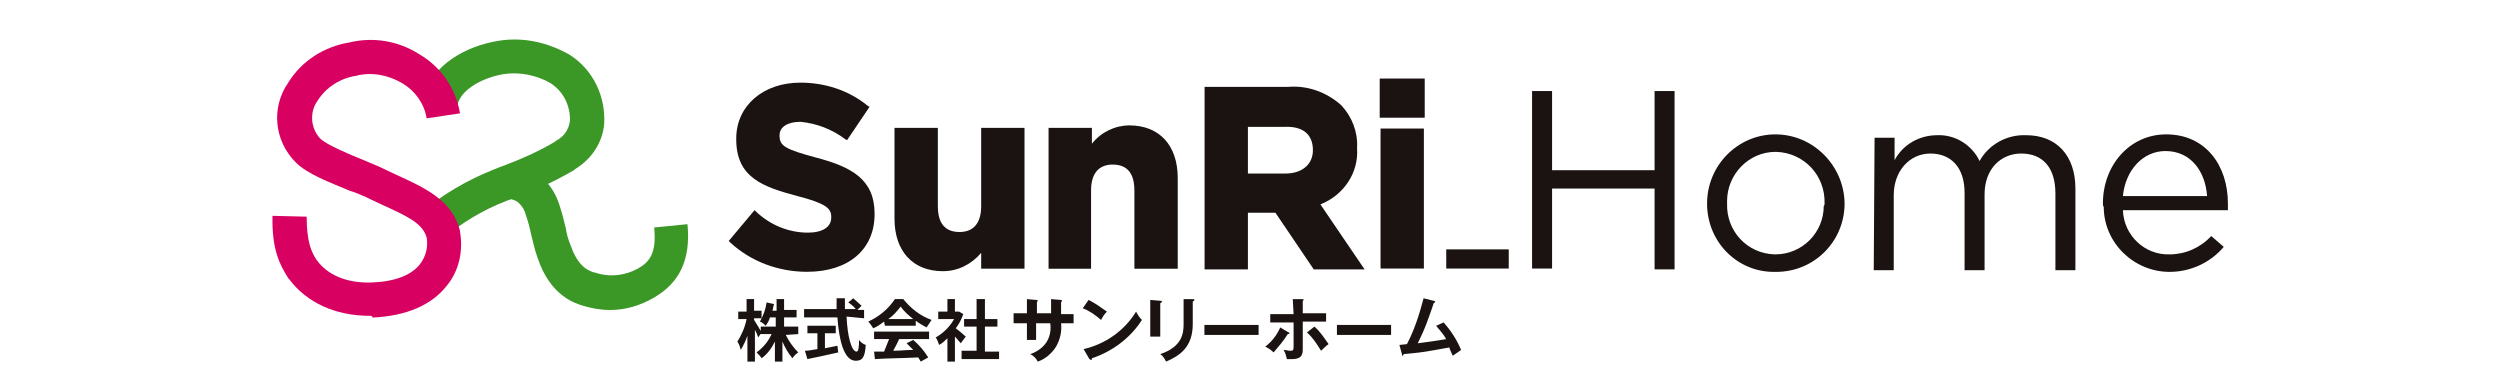 <?xml version="1.0" encoding="utf-8"?>
<!-- Generator: Adobe Illustrator 26.3.1, SVG Export Plug-In . SVG Version: 6.00 Build 0)  -->
<svg version="1.1" id="レイヤー_1" xmlns="http://www.w3.org/2000/svg" xmlns:xlink="http://www.w3.org/1999/xlink" x="0px"
	 y="0px" viewBox="0 0 300 45" style="enable-background:new 0 0 300 45;" xml:space="preserve">
<style type="text/css">
	.st0{fill:#3B9827;}
	.st1{fill:#D80060;}
	.st2{fill:#1A1311;}
</style>
<g id="_220404_sunrihomelogo_00000121966535170317914470000003106711385142198706_" transform="translate(-140 -6263)">
	<g id="logo_sunrihome_col_00000006686901914119178170000014655515281061233799_" transform="translate(140 6263)">
		<g id="グループ_2_00000116194709250003907660000001175759858983499405_" transform="translate(0 0)">
			<g id="グループ_1_00000085938172405114154300000013912775082257476281_">
				<path id="パス_1_00000082337455458216000990000017548471519040974250_" class="st0" d="M53.8,28.1l-2.4-3.3
					c2.7-2.1,5.7-3.7,9-4.9c2.1-0.8,4.2-1.7,6.2-2.9l0.1-0.1c1-0.5,1.6-1.4,1.7-2.5c0-1.8-0.8-3.4-2.3-4.4c-1.7-1-3.8-1.4-5.7-1.1
					c-2.4,0.4-5.1,1.8-5.5,3.7l-4-0.9c0.8-3.9,5.1-6.2,8.9-6.8c3-0.5,6,0.2,8.6,1.7c2.8,1.8,4.3,5,4.1,8.3c-0.2,2.2-1.5,4.2-3.5,5.4
					l-0.1,0.1c-2.2,1.3-4.6,2.4-7,3.3C58.9,24.7,56.2,26.2,53.8,28.1L53.8,28.1z"/>
				<path id="パス_2_00000000934790274886052650000011925229618637339562_" class="st0" d="M73.2,37.2c-1.1,0-2.2-0.2-3.2-0.5l0,0
					c-1-0.3-4-1.2-5.5-5.8c-0.3-0.8-0.5-1.7-0.7-2.5c-0.2-0.8-0.3-1.5-0.7-2.6c-0.1-0.5-0.4-1-0.8-1.4c-0.3-0.3-0.6-0.4-1-0.5
					c0,0,0,0,0.1,0l-1.5-3.8c1.8-0.6,3.8-0.1,5.1,1.2c1,0.8,1.7,2,2.1,3.2c0.4,1.2,0.6,2.1,0.8,2.9c0.1,0.7,0.3,1.4,0.6,2.1
					c0.9,2.6,2.2,3,2.8,3.2l0.1,0c1.7,0.6,3.6,0.4,5.2-0.5c1.4-0.8,2.2-1.9,1.9-4.9l4-0.4c0.4,4.2-0.9,7-4,8.8
					C76.8,36.7,75,37.2,73.2,37.2z"/>
				<path id="パス_3_00000150084548701826621010000001612856018957807529_" class="st1" d="M44.4,37.9c-4.2,0-7.6-1.6-9.7-4.4
					l-0.1-0.1c-1-1.6-2-3.4-1.9-7.5l4.1,0.1c0,3.1,0.6,4.3,1.2,5.2c1.3,1.8,3.6,2.8,6.6,2.7c2.8-0.1,4.8-0.9,5.8-2.2
					c0.7-0.9,1-2.1,0.8-3.2c-0.5-1.7-2.2-2.5-5.5-4c-0.6-0.3-1.3-0.6-1.9-0.9c-0.5-0.2-1.1-0.5-1.8-0.7c-2.4-1-5.1-2-6.5-3.4
					c-2.6-2.6-3-6.6-0.9-9.6c1.6-2.6,4.3-4.3,7.3-4.8c2.9-0.7,5.9-0.2,8.4,1.4c2.6,1.5,4.4,4.1,4.9,7.1l-4,0.6
					c-0.3-1.8-1.4-3.3-2.9-4.2c-1.7-1-3.7-1.4-5.6-0.9c-1.9,0.3-3.6,1.4-4.6,3c-1,1.4-0.8,3.3,0.3,4.5c0.8,0.8,3.5,1.9,5.2,2.6
					c0.7,0.3,1.4,0.6,1.9,0.8l0,0c0.6,0.3,1.3,0.6,1.9,0.9c3.5,1.6,6.9,3.1,7.8,6.8l0,0.1c0.4,2.3-0.1,4.7-1.6,6.5
					c-1.8,2.3-4.8,3.6-8.8,3.8h-0.1C44.7,37.9,44.5,37.9,44.4,37.9z"/>
			</g>
		</g>
		<g id="グループ_8_00000041283253670708841590000002989896772651832224_" transform="translate(52.749 4.625)">
			<g id="グループ_7_00000043454939608590350310000011323864452019470779_">
				<g id="グループ_3_00000093174212123984529860000008655773360127475645_" transform="translate(0 0.591)">
					<path id="パス_4_00000055690552793638227820000001145811204467702967_" class="st2" d="M44.1,27.4c-3.4,0-6.7-1.2-9.2-3.5
						l-0.2-0.2l3.1-3.7l0.2,0.2c1.7,1.6,3.9,2.5,6.2,2.5c1.8,0,2.8-0.7,2.8-1.8v-0.1c0-1-0.6-1.6-4.1-2.5c-4.1-1.1-7.3-2.2-7.3-6.8
						v-0.1c0-3.9,3.2-6.7,7.7-6.7c2.9,0,5.8,0.9,8.1,2.8l0.2,0.1l-2.7,4l-0.2-0.1c-1.6-1.2-3.4-1.9-5.4-2.1c-1.5,0-2.5,0.6-2.5,1.6
						v0.1c0,1.2,0.7,1.6,4.4,2.6c4.2,1.1,7,2.6,7,6.7v0.1C52.2,24.7,49.1,27.4,44.1,27.4z"/>
				</g>
				<g id="グループ_4_00000098216215262592158930000016575226377274784641_" transform="translate(19.192 5.717)">
					<path id="パス_5_00000041985810021778041160000018416480101952468659_" class="st2" d="M41.2,22.2c-3.6,0-5.8-2.4-5.8-6.3V5
						h5.2v9.4c0,1.4,0.4,3.1,2.6,3.1c1.7,0,2.6-1.1,2.6-3.1V5h5.2v16.9h-5.2v-1.9C44.6,21.4,43,22.2,41.2,22.2L41.2,22.2z"/>
				</g>
				<g id="グループ_5_00000065049008945750216310000013821382558830151333_" transform="translate(37.079 5.422)">
					<path id="パス_6_00000058584812231415988420000003433420739755163056_" class="st2" d="M51.5,22.2h-5.2v-9.4
						c0-1.4-0.4-3.1-2.6-3.1c-1.7,0-2.6,1.1-2.6,3.1v9.4H36V5.3h5.2v1.9C42.3,5.8,44,5,45.7,5c3.6,0,5.8,2.4,5.8,6.3L51.5,22.2z"/>
				</g>
				<g id="グループ_6_00000156574314733022753450000009448473028014149541_" transform="translate(75.416)">
					<path id="パス_7_00000170987589593635540680000009115674269595833264_" class="st2" d="M42.7,27.6h-5.2V10.8h5.2V27.6z
						 M42.8,9.5h-5.4V4.8h5.4V9.5z"/>
				</g>
				<path id="パス_8_00000111179049578083174850000001117264404186425000_" class="st2" d="M131.1,6.3h2.4v9.5h12.3V6.3h2.4v21.4
					h-2.4V18h-12.3v9.6h-2.4V6.3z"/>
				<path id="パス_9_00000128481529943633822970000004382730558755197850_" class="st2" d="M152.1,19.8L152.1,19.8
					c0-4.6,3.7-8.3,8.2-8.3c4.5,0,8.2,3.7,8.3,8.2v0.1c0,4.5-3.6,8.2-8.2,8.2c0,0-0.1,0-0.1,0c-4.5,0.1-8.1-3.5-8.2-8
					C152.1,20,152.1,19.9,152.1,19.8L152.1,19.8z M166.2,19.8L166.2,19.8c0.1-3.4-2.5-6.1-5.8-6.2c0,0-0.1,0-0.1,0
					c-3.2,0-5.8,2.7-5.8,5.9c0,0.1,0,0.2,0,0.2v0.1c-0.1,3.3,2.4,6,5.7,6.1c0,0,0.1,0,0.1,0c3.2,0,5.8-2.6,5.8-5.8
					C166.2,20,166.2,19.9,166.2,19.8L166.2,19.8z"/>
				<path id="パス_10_00000088101442559725567920000008998573734522648966_" class="st2" d="M172.2,11.9h2.4v2.7c1-1.9,3-3,5.1-3
					c2.2-0.1,4.2,1.2,5.1,3.1c1.1-2,3.3-3.2,5.6-3.1c3.6,0,5.9,2.4,5.9,6.4v9.8h-2.4v-9.2c0-3.1-1.5-4.8-4.1-4.8
					c-2.4,0-4.4,1.8-4.4,4.9v9.1H183v-9.3c0-3-1.6-4.7-4.1-4.7c-2.5,0-4.4,2.1-4.4,5v9h-2.4L172.2,11.9z"/>
				<path id="パス_11_00000079477861620254821890000008633947203587254693_" class="st2" d="M199.6,19.8L199.6,19.8
					c0-4.6,3.2-8.3,7.6-8.3c4.7,0,7.4,3.7,7.4,8.3c0,0.3,0,0.5,0,0.8H202c0.1,3,2.6,5.4,5.6,5.3c1.9,0,3.7-0.8,5-2.2l1.5,1.3
					c-1.6,1.9-4,3-6.5,3c-4.3,0-7.9-3.5-7.9-7.8C199.6,20.1,199.6,19.9,199.6,19.8z M212.1,18.9c-0.2-2.9-1.9-5.4-5-5.4
					c-2.7,0-4.8,2.3-5.1,5.4H212.1z"/>
			</g>
			
				<rect id="長方形_3_00000137115505832266373090000005779140958040614036_" x="120.8" y="25.3" class="st2" width="7.5" height="2.3"/>
			<path id="パス_12_00000169550646488237538310000014930049902679315903_" class="st2" d="M105.7,19.9c2.8-1.1,4.6-3.8,4.4-6.7
				v-0.1c0.1-1.9-0.6-3.7-1.9-5.1c-1.8-1.6-4.1-2.4-6.4-2.2h-10v21.9H97v-6.8h3.3l4.6,6.8h6.1L105.7,19.9z M104.8,13.4
				c0,1.7-1.3,2.8-3.3,2.8H97v-5.6h4.4C103.6,10.5,104.8,11.5,104.8,13.4L104.8,13.4z"/>
		</g>
	</g>
	<g id="グループ_168_00000064329210362173121630000004405393195040349081_" transform="translate(193.59 6293.091)">
		<g id="グループ_167_00000106141550026016442900000014755773818947728300_" transform="translate(32.141 0.002)">
			<path id="パス_64_00000022544499202602379280000000285829952560845742_" class="st2" d="M40.4,5.8l1.2,0.1c0.1,0,0.1,0,0.1,0.1
				c0,0.1-0.1,0.1-0.1,0.2v1.4h1.5v1.1h-1.5c0.1,1-0.1,1.9-0.6,2.8c-0.5,0.8-1.3,1.5-2.2,1.8c-0.2-0.4-0.5-0.7-0.9-0.9
				c0.9-0.3,1.7-0.9,2.1-1.7c0.3-0.6,0.4-1.3,0.3-2h-1.7v2h-1.1v-2h-1.6V7.5h1.6V5.8l1.1,0.1c0.1,0,0.2,0,0.2,0.1
				c0,0.1-0.1,0.1-0.1,0.1v1.4h1.7L40.4,5.8z"/>
			<path id="パス_65_00000067200916016230478860000001805166621094634669_" class="st2" d="M44.9,5.9c0.8,0.4,1.5,0.9,2.2,1.4
				c-0.3,0.3-0.5,0.6-0.7,1c-0.7-0.6-1.4-1.1-2.2-1.4L44.9,5.9z M44.3,11.8c2.6-0.6,4.9-2.2,6.3-4.5c0.2,0.4,0.4,0.7,0.7,1
				c-1.4,2.2-3.6,3.8-6,4.6c0,0.1,0,0.2-0.1,0.2c-0.1,0-0.1-0.1-0.2-0.1L44.3,11.8z"/>
			<path id="パス_66_00000160192655553279911970000001051536211195498167_" class="st2" d="M53.5,6c0.1,0,0.2,0,0.2,0.1
				s-0.1,0.1-0.2,0.2v4h-1.2V5.9L53.5,6z M57.4,5.8c0.1,0,0.2,0,0.2,0.1c0,0.1-0.1,0.1-0.2,0.2v2.7c0,2.8-1.6,3.8-3.2,4.5
				c-0.2-0.4-0.4-0.7-0.7-0.9c2.7-0.9,2.8-2.6,2.8-3.6v-3L57.4,5.8z"/>
			<path id="パス_67_00000155120452932780027220000016247856208573213316_" class="st2" d="M65.3,8.9v1.2h-6.5V8.9H65.3z"/>
			<path id="パス_68_00000144324261785475587330000007587317380361006237_" class="st2" d="M68.9,9.8c0.1,0,0.1,0.1,0.1,0.1
				c0,0.1-0.1,0.1-0.2,0.1c-0.5,0.8-1.1,1.5-1.7,2.2c-0.3-0.3-0.6-0.5-1-0.7c0.8-0.6,1.4-1.4,1.8-2.3L68.9,9.8z M69.4,5.8l1.1,0
				c0.1,0,0.2,0,0.2,0.1c0,0.1-0.1,0.1-0.1,0.1v1.5h2.8v1h-2.8v3.2c0,0.6,0,1.3-1.3,1.3c-0.2,0-0.4,0-0.6,0
				c-0.1-0.4-0.2-0.8-0.4-1.1c0.3,0,0.5,0.1,0.8,0.1c0.4,0,0.4-0.1,0.4-0.7V8.6h-2.8v-1h2.8L69.4,5.8z M72,9.1
				c0.7,0.6,1.2,1.4,1.7,2.1c-0.3,0.2-0.7,0.6-0.9,0.8c-0.5-0.8-1-1.6-1.7-2.2L72,9.1z"/>
			<path id="パス_69_00000160172713535286854740000010378555821030627739_" class="st2" d="M81.2,8.9v1.2h-6.5V8.9H81.2z"/>
			<path id="パス_70_00000054952496314125068440000010633944338741655701_" class="st2" d="M87.5,8.6c0.9,1,1.6,2.1,2.1,3.3
				c0,0-0.7,0.5-1,0.7c-0.2-0.5-0.4-0.8-0.4-1c-3.3,0.6-3.4,0.6-5.5,0.8c0,0.1-0.1,0.2-0.1,0.2c-0.1,0-0.1-0.1-0.1-0.2l-0.3-1.1
				c0.1,0,0.8-0.1,0.9-0.1c0.9-1.7,1.5-3.6,2-5.5l1.2,0.3c0.1,0,0.2,0.1,0.2,0.1c0,0.1-0.1,0.1-0.2,0.2c-0.1,0.4-0.7,2-0.8,2.3
				c-0.3,0.8-0.7,1.7-1.1,2.5c0.8-0.1,2.3-0.3,3.4-0.5c-0.3-0.6-0.8-1.1-1.2-1.6L87.5,8.6z"/>
		</g>
		<path id="パス_71_00000111157616118001418200000014995289727099907246_" class="st2" d="M37.8,9.8c-0.1-0.2-0.7-1.2-0.9-1.5V8.1
			h0.9V7.2h-0.9V5.8h-0.9v1.5h-1v0.9h1c-0.2,1-0.6,1.9-1.1,2.7c0.2,0.3,0.3,0.6,0.4,1c0.3-0.5,0.6-1.1,0.8-1.7v3.1h0.9V9.5
			c0.2,0.3,0.3,0.7,0.4,0.9L37.8,9.8z M42.2,10V9.1h-1.7V8H42V7.1h-1.5V5.8h-0.9v1.4h-0.5c0.1-0.3,0.1-0.6,0.2-0.8l-0.9-0.2
			C38.3,7,38,7.8,37.6,8.5c0.3,0.1,0.5,0.3,0.7,0.5c0.2-0.3,0.4-0.6,0.5-1h0.7v1.1h-1.8V10h1.3c-0.4,0.9-1,1.6-1.8,2.2
			c0.2,0.2,0.5,0.5,0.6,0.7c0.7-0.5,1.2-1.2,1.6-2v2.4h0.9v-2.4c0.3,0.7,0.7,1.4,1.2,2c0.2-0.3,0.4-0.5,0.7-0.7
			c-0.6-0.6-1.1-1.3-1.5-2.1L42.2,10z M45.4,9.9h1.3V9h-3.4v0.9h1.2v1.9c-0.6,0.1-1.1,0.2-1.5,0.2l0.3,1c1-0.2,2.4-0.5,3.7-0.8
			l-0.1-0.8c-0.5,0.1-1,0.2-1.5,0.3L45.4,9.9z M50.1,8.1V7.1h-0.8l0.5-0.5c-0.3-0.3-0.7-0.6-1-0.9l-0.6,0.5c0.3,0.2,0.7,0.5,0.9,0.8
			h-1.3c0-0.4,0-0.9,0-1.3h-1c0,0.4,0,0.9,0,1.3h-3.9V8h4c0.2,2.8,0.8,5.2,2.2,5.2c0.8,0,1.1-0.4,1.2-1.9c-0.3-0.1-0.6-0.3-0.8-0.6
			c0,1-0.1,1.4-0.3,1.4c-0.6,0-1.1-1.8-1.2-4.2L50.1,8.1z M53,8.2c0.6-0.4,1-0.9,1.5-1.5c0.4,0.6,1,1.1,1.5,1.5L53,8.2z M52.6,9h3.7
			V8.4c0.4,0.3,0.9,0.6,1.3,0.8c0.2-0.3,0.4-0.6,0.6-0.9c-1.4-0.5-2.5-1.4-3.4-2.5h-1c-0.8,1.2-1.9,2.1-3.2,2.7
			c0.2,0.2,0.4,0.5,0.6,0.8c0.5-0.2,0.9-0.5,1.3-0.8L52.6,9z M51.2,10.6h1.9c-0.2,0.5-0.4,1-0.6,1.5l-1.2,0l0.1,0.9
			c1.4-0.1,3.3-0.1,5.2-0.2c0.1,0.2,0.2,0.3,0.3,0.5l0.9-0.5c-0.5-0.8-1.1-1.5-1.8-2.1l-0.8,0.4c0.3,0.3,0.5,0.5,0.8,0.8
			c-0.8,0-1.6,0.1-2.4,0.1c0.2-0.4,0.5-0.9,0.7-1.4h3.6V9.7h-6.6V10.6z M62.3,10.3c-0.2-0.2-0.8-0.7-1.2-1c0.4-0.5,0.7-1.1,0.9-1.7
			l-0.5-0.3l-0.2,0H61V5.8h-0.9v1.5h-1.1v0.9h1.9c-0.5,0.9-1.3,1.7-2.2,2.2c0.2,0.3,0.3,0.6,0.4,0.9c0.4-0.2,0.7-0.5,1-0.8v2.8H61
			v-3c0.3,0.3,0.5,0.6,0.7,0.8L62.3,10.3z M64.6,12.1V9.1h1.5V8.2h-1.5V5.8h-1v2.4h-1.5v0.9h1.5v2.9h-1.8V13h4.5v-0.9L64.6,12.1z"/>
	</g>
</g>
</svg>
